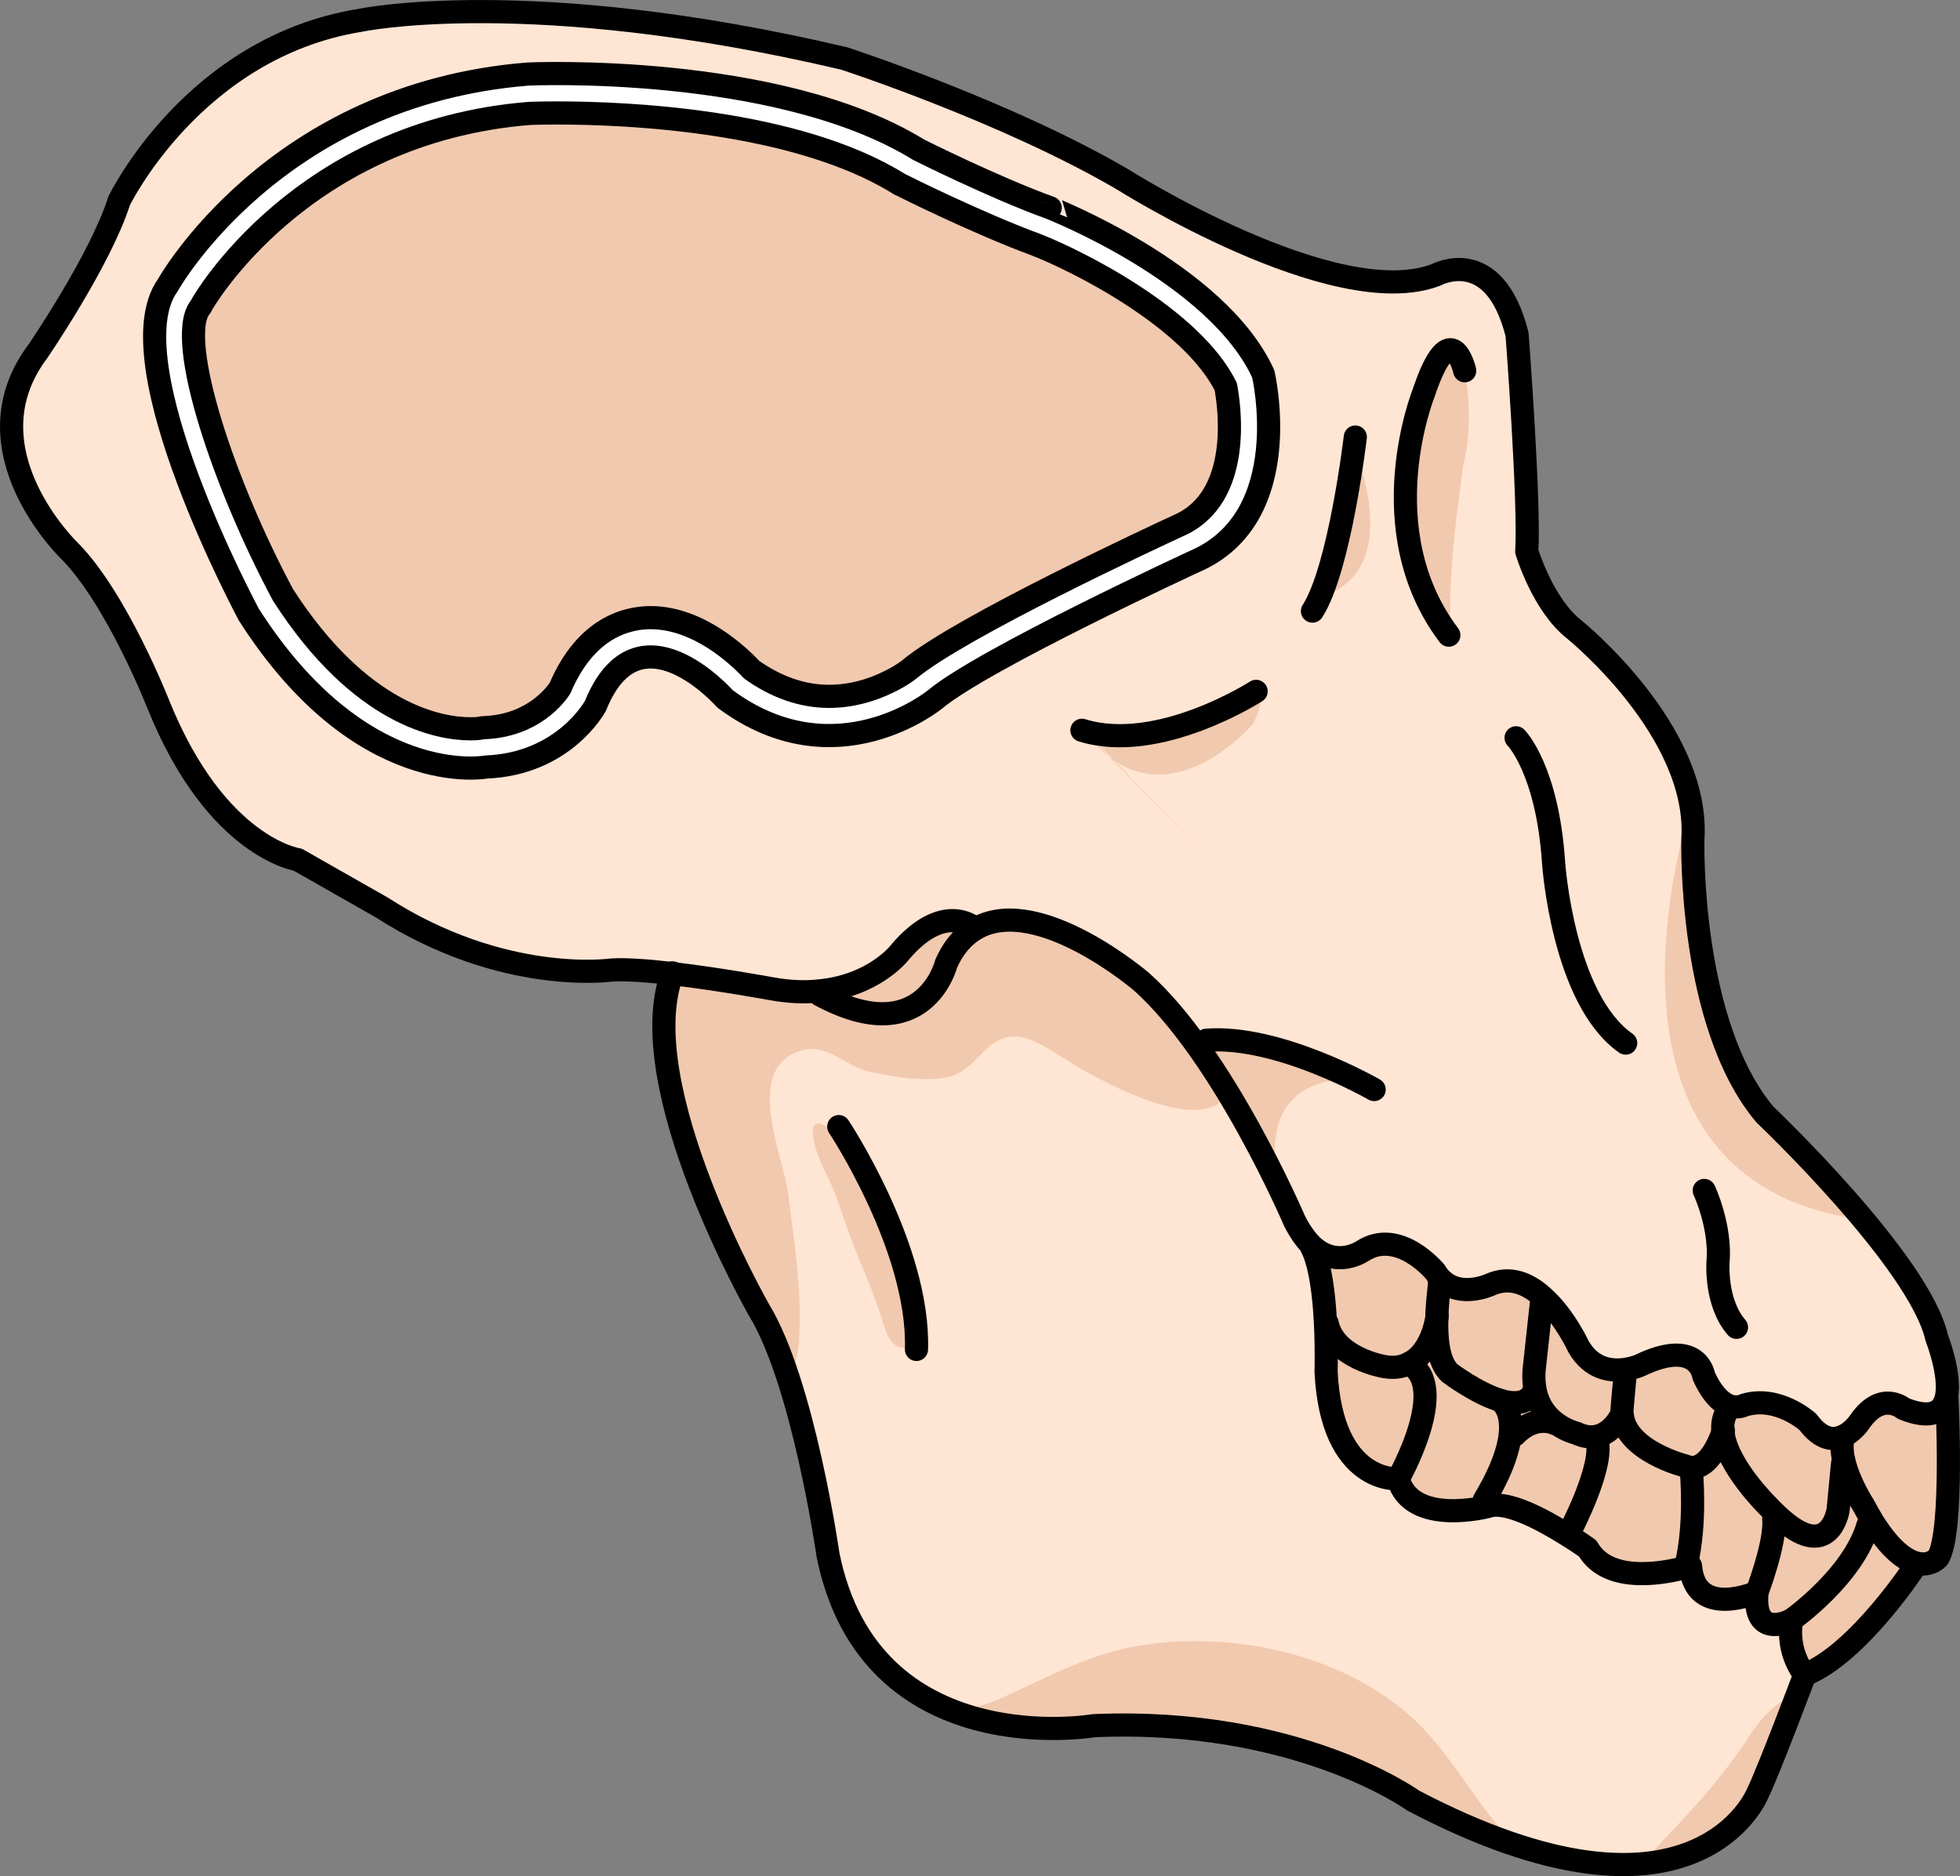 <?xml version="1.0" encoding="utf-8"?>
<!-- Generator: Adobe Illustrator 16.0.0, SVG Export Plug-In . SVG Version: 6.00 Build 0)  -->
<!DOCTYPE svg PUBLIC "-//W3C//DTD SVG 1.1//EN" "http://www.w3.org/Graphics/SVG/1.1/DTD/svg11.dtd">
<svg version="1.1" id="Layer_3" xmlns="http://www.w3.org/2000/svg" xmlns:xlink="http://www.w3.org/1999/xlink" x="0px" y="0px"
	 width="84.645px" height="81.029px" viewBox="0 0 84.645 81.029" enable-background="new 0 0 84.645 81.029" xml:space="preserve">
<rect x="0" y="0" width="84.645" height="81.029" fill="#808080" stroke="none"/>
<g>
	<path fill="#FFE5D3" d="M15.534,0.88c0,0,7.313-1.562,20.928,1.646c0,0,6.937,2.259,11.993,5.205c0,0,9.183,5.822,13.565,4.138
		c0,0,2.502-1.367,3.496,2.575c0,0,0.551,7.25,0.418,9.37c0,0,0.687,2.311,2.066,3.383c0,0,5.424,4.377,5.107,9.066
		c0,0-0.2,7.94,3.115,11.874c0,0,6.672,6.329,7.417,9.64c0,0,0.628,1.601,0.417,2.561c-0.141,0.63-0.631,0.989-1.851,0.498
		c0,0-0.93-0.801-1.87,0.537c0,0-0.321,0.51-0.822,0.688c-0.39,0.15-0.9,0.079-1.439-0.651c0,0-1.298-1.171-2.749-0.724
		c0,0-0.27,0.149-0.64,0.029c-0.32-0.121-0.729-0.451-1.108-1.292c0,0-0.228-1.67-2.759-0.453c0,0-0.26,0.119-0.631,0.17
		c-0.58,0.089-1.45,0.008-2.018-0.983c0,0-0.579-1.27-1.498-2.102c-0.64-0.602-1.448-0.973-2.34-0.563c0,0-1.25,0.569-2.059-0.203
		c-0.1-0.09-0.2-0.21-0.28-0.35c0,0-1.577-1.932-3.159-0.904c0,0-1.101,0.759-2.159-0.213c-0.26-0.25-0.52-0.601-0.769-1.091
		c0,0-3.062-7.174-6.617-10.339c0,0-4.375-3.746-7.056-2.339l-0.2-0.01c0,0-1.329-1.132-3.212,1.135c0,0-1.112,1.399-3.433,1.616
		c-0.6,0.069-1.29,0.049-2.069-0.093c0,0-2.239-0.413-4.289-0.655c-1.021-0.121-1.99-0.192-2.62-0.153c0,0-4.681,0.674-9.926-2.703
		c0,0-2.748-1.563-3.629-2.064c0,0-3.499-0.505-5.991-6.638c0,0-1.804-4.622-3.86-6.695c0,0-4.564-4.376-1.369-8.622
		c0,0,2.695-3.936,3.508-6.495C5.144,8.676,8.343,2.05,15.534,0.88z M39.677,6.47c-6.115-3.768-16.876-3.271-16.876-3.271
		C11.82,4.075,7.239,12.329,7.239,12.329c-2.364,3.306,3.512,14.224,3.512,14.224c4.859,7.597,10.242,6.574,10.242,6.574
		c3.39-0.137,4.723-2.645,4.723-2.645c1.846-4.568,5.601-0.293,5.601-0.293c4.785,3.547,9.07,0.012,9.07,0.012
		c2.132-1.768,11.208-5.955,11.208-5.955c4.422-1.904,2.96-8.097,2.96-8.097c-1.984-4.352-9.2-7.172-9.2-7.172
		C42.915,8.095,39.677,6.47,39.677,6.47z"/>
	<path fill="#F1C9AE" d="M80.477,52.679c-2.025-2.425-4.253-4.541-4.253-4.541c-3.315-3.934-3.115-11.874-3.115-11.874
		c0.033-0.494-0.009-0.982-0.09-1.465C72.001,38.13,69.006,51.206,80.477,52.679z"/>
	<path fill="#F1C9AE" d="M58.521,19.493c0,0,0.037,0.087,0.094,0.24c0.384,1.038,1.657,5.126-1.654,6.072"/>
	<path fill="#F1C9AE" d="M62.569,27.431c-3.454-4.575-1.086-10.462-1.086-10.462c1.185-3.538,1.771-0.957,1.771-0.957
		s0.438,2.099-0.052,4.03c0,0-0.85,5.697-0.49,7.17"/>
	<path fill="#F1C9AE" d="M55.026,50.226l-2.325-3.664c0,0-2.044-2.325,1.902-1.339c0,0,2.959,0.916,3.734,1.409
		c0,0-3.734-0.352-3.241,3.806"/>
	<path fill="#F1C9AE" d="M46.991,31.692c0,0,5.144-0.492,6.694-1.55c0,0,1.339-0.635,0.423,1.127c0,0-3.593,4.229-6.764,0.917
		s4.58,4.58,4.58,4.58"/>
	<path fill="#FFE5D3" d="M35.41,42.965c4.507,2.437,5.452-1.343,5.452-1.343c0.351-0.789,0.831-1.279,1.372-1.568
		c2.681-1.407,7.056,2.339,7.056,2.339c3.556,3.165,6.617,10.339,6.617,10.339c0.249,0.49,0.509,0.841,0.769,1.091l-0.03,0.04
		c0.379,0.73,0.538,2.091,0.596,3.271c0.059,1.14,0.027,2.109,0.027,2.109c0.244,4.87,3.114,4.624,3.114,4.624
		c0.567,2.071,3.878,1.195,3.878,1.195c0.791-0.289,2.41,0.593,3.429,1.234c0.521,0.32,0.879,0.581,0.879,0.581
		c0.919,1.621,3.56,1.004,4.27,0.805c0.11-0.028,0.17-0.049,0.17-0.049c0.188,2.32,2.869,1.133,2.869,1.133
		c-0.183,2.12,1.498,1.192,1.498,1.192c-0.252,1.43,0.567,2.371,0.567,2.371s-1.586,4.228-2.047,5.146c0,0-2.689,6.668-14.86,0.292
		c0,0-4.985-3.617-13.796-3.238c0,0-9.652,1.668-11.48-7.375c0,0-1.061-7.431-2.977-10.574c0,0-5.557-9.707-3.751-14.534
		c2.05,0.242,4.289,0.655,4.289,0.655c0.779,0.142,1.47,0.162,2.069,0.093L35.41,42.965z"/>
	<g>
		<path fill="#F1C9AE" d="M65.472,79.685c-1.582-1.525-2.494-3.45-4.041-5.061c-3.041-3.162-8.277-4.29-12.473-3.507
			c-2.115,0.395-3.929,1.438-5.868,2.288c-0.617,0.271-1.281,0.416-1.969,0.478c3.019,1.181,6.118,0.647,6.118,0.647
			c8.811-0.379,13.796,3.238,13.796,3.238C62.685,78.633,64.154,79.25,65.472,79.685z"/>
		<path fill="#F1C9AE" d="M75.556,74.968c-1.099,1.672-2.239,2.957-3.625,4.399c-0.333,0.347-0.649,0.751-0.994,1.122
			c3.878-0.345,4.959-3.013,4.959-3.013c0.324-0.646,1.203-2.924,1.697-4.222C76.943,73.319,76.223,73.953,75.556,74.968z"/>
	</g>
	<path fill="#F1C9AE" d="M36.718,49.31c0.884,1.451,1.598,2.977,1.909,4.658c0.164,0.889,0.392,1.762,0.549,2.646
		c0.064,0.365,0.463,1.943-0.41,1.535c-0.467-0.218-0.594-0.963-0.743-1.391c-0.218-0.623-0.446-1.256-0.709-1.863
		c-0.448-1.035-0.815-2.098-1.183-3.164c-0.3-0.871-0.913-1.746-1.016-2.683c-0.133-1.212,1.05,0.008,1.342,0.196
		c0.126,0.081,0.259,0.157,0.372,0.251"/>
	<path fill="#F1C9AE" d="M52.368,47.795c0.283-0.112,0.495-0.329,0.664-0.596c-1.076-1.771-2.371-3.587-3.742-4.807
		c0,0-4.375-3.746-7.056-2.339c-0.541,0.289-1.021,0.779-1.372,1.568c0,0-0.945,3.779-5.452,1.343l-0.021-0.17
		c-0.6,0.069-1.29,0.049-2.069-0.093c0,0-2.239-0.413-4.289-0.655c-1.806,4.827,3.751,14.534,3.751,14.534
		c0.475,0.778,0.896,1.821,1.263,2.947c0.451-0.721,0.485-1.582,0.492-2.562c0.013-1.831-0.274-3.559-0.489-5.351
		c-0.204-1.713-2.021-5.533,0.604-6.257c1.104-0.304,1.913,0.731,2.894,0.929c1.042,0.211,2.792,0.56,3.796,0.087
		c0.962-0.452,1.395-1.753,2.689-1.595c0.774,0.095,1.963,0.991,2.668,1.39C47.907,46.852,50.829,48.407,52.368,47.795z"/>
	<path fill="#F1C9AE" d="M82.728,67.616c0,0-2.475,3.807-4.785,4.714c0,0-0.819-0.941-0.567-2.371c0,0,2.663-1.876,3.296-4.095
		l0.21-0.141c0.768,1.221,1.407,1.662,1.877,1.783L82.728,67.616z"/>
	<path fill="#F1C9AE" d="M84.077,60.338c0,0,0.303,5.811-0.378,6.939c0,0-0.331,0.39-0.941,0.229
		c-0.47-0.121-1.109-0.563-1.877-1.783c-0.13-0.22-0.271-0.46-0.409-0.721c0,0-0.579-0.89-0.818-1.812
		c-0.09-0.34-0.129-0.68-0.079-0.979l-0.06-0.15c0.501-0.179,0.822-0.688,0.822-0.688c0.94-1.338,1.87-0.537,1.87-0.537
		c1.22,0.491,1.71,0.132,1.851-0.498H84.077z"/>
	<path fill="#F1C9AE" d="M79.381,65.212c0,0-0.363,2.38-2.63,0.237c-0.141-0.131-0.28-0.271-0.43-0.432c0,0-1.758-1.722-1.916-3.173
		c0-0.01,0-0.01,0-0.02c-0.029-0.311,0.021-0.6,0.171-0.869l0.11-0.24c0.37,0.12,0.64-0.029,0.64-0.029
		c1.451-0.447,2.749,0.724,2.749,0.724c0.539,0.73,1.05,0.802,1.439,0.651l0.06,0.15c-0.05,0.3-0.011,0.64,0.079,0.979l-0.08,0.021
		L79.381,65.212z"/>
	<path fill="#F1C9AE" d="M80.671,65.864c-0.633,2.219-3.296,4.095-3.296,4.095s-1.681,0.928-1.498-1.192
		c0,0,0.823-2.158,0.724-3.158l0.15-0.159c2.267,2.143,2.63-0.237,2.63-0.237l0.192-2l0.08-0.021
		c0.239,0.922,0.818,1.812,0.818,1.812c0.139,0.261,0.279,0.501,0.409,0.721L80.671,65.864z"/>
	<path fill="#F1C9AE" d="M76.601,65.608c0.1,1-0.724,3.158-0.724,3.158s-2.682,1.188-2.869-1.133c0,0-0.06,0.021-0.17,0.049
		l-0.021-0.079c0.443-1.84,0.227-4.06,0.227-4.06l0.02-0.17c0.771,0.031,1.241-1.219,1.342-1.529
		c0.158,1.451,1.916,3.173,1.916,3.173c0.149,0.16,0.289,0.301,0.43,0.432L76.601,65.608z"/>
	<path fill="#F1C9AE" d="M70.057,61.07c0.128,1.6,2.728,2.243,2.728,2.243c0.1,0.041,0.199,0.061,0.279,0.061l-0.02,0.17
		c0,0,0.217,2.22-0.227,4.06l0.021,0.079c-0.71,0.199-3.351,0.816-4.27-0.805c0,0-0.358-0.261-0.879-0.581l0.13-0.199
		c0,0,1.504-2.868,1.136-3.939l-0.021-0.12c0.751-0.148,1.103-0.968,1.103-0.968H70.057z"/>
	<path fill="#F1C9AE" d="M74.576,60.956c-0.149,0.27-0.2,0.559-0.171,0.869c0,0.01,0,0.01,0,0.02
		c-0.101,0.311-0.571,1.561-1.342,1.529c-0.08,0-0.18-0.02-0.279-0.061c0,0-2.6-0.644-2.728-2.243c-0.01-0.04-0.01-0.09-0.01-0.13
		c0-0.11,0.151-1.721,0.151-1.721l-0.01-0.079c0.371-0.051,0.631-0.17,0.631-0.17c2.531-1.217,2.759,0.453,2.759,0.453
		c0.38,0.841,0.788,1.171,1.108,1.292L74.576,60.956z"/>
	<path fill="#F1C9AE" d="M70.047,60.94c0,0.04,0,0.09,0.01,0.13h-0.02c0,0-0.352,0.819-1.103,0.968
		c-0.24,0.04-0.529,0.02-0.859-0.141c0,0-1.479-0.332-1.777-1.853c-0.049-0.25-0.069-0.529-0.049-0.85l0.333-3.05l0.091-0.09
		c0.919,0.832,1.498,2.102,1.498,2.102c0.567,0.991,1.438,1.072,2.018,0.983l0.01,0.079C70.198,59.22,70.047,60.83,70.047,60.94z"/>
	<path fill="#F1C9AE" d="M64.788,60.483c0.639,0.181,1.219,0.151,1.47-0.428l0.04-0.011c0.298,1.521,1.777,1.853,1.777,1.853
		c0.33,0.16,0.619,0.181,0.859,0.141l0.021,0.12c0.368,1.071-1.136,3.939-1.136,3.939l-0.13,0.199
		c-1.019-0.642-2.638-1.523-3.429-1.234c0,0-3.311,0.876-3.878-1.195c0,0,2.255-3.967,0.477-4.97l-0.01-0.02
		c0.89-0.419,1.142-1.618,1.202-1.969c-0.031,0.87,0.048,1.9,0.547,2.381c0,0,1.149,0.871,2.169,1.184
		C64.768,60.474,64.777,60.474,64.788,60.483z"/>
	<path fill="#F1C9AE" d="M64.768,60.474c-1.02-0.313-2.169-1.184-2.169-1.184c-0.499-0.48-0.578-1.511-0.547-2.381
		c0-0.01,0-0.01,0-0.01c0.021-0.82,0.142-1.5,0.111-1.51l0.111-0.101c0.809,0.772,2.059,0.203,2.059,0.203
		c0.892-0.409,1.7-0.038,2.34,0.563l-0.091,0.09l-0.333,3.05c-0.021,0.32,0,0.6,0.049,0.85l-0.04,0.011
		c-0.251,0.579-0.831,0.608-1.47,0.428C64.777,60.474,64.768,60.474,64.768,60.474z"/>
	<path fill="#F1C9AE" d="M56.676,53.822c1.059,0.972,2.159,0.213,2.159,0.213c1.582-1.027,3.159,0.904,3.159,0.904
		c0.08,0.14,0.181,0.26,0.28,0.35l-0.111,0.101c0.03,0.01-0.091,0.689-0.111,1.51c0,0,0,0,0,0.01
		c-0.061,0.351-0.313,1.55-1.202,1.969c-0.29,0.159-0.641,0.22-1.081,0.139c0,0-2.149-0.354-2.457-1.883h-0.07
		c-0.058-1.181-0.217-2.541-0.596-3.271L56.676,53.822z"/>
	<path fill="#F1C9AE" d="M57.269,59.243c0,0,0.031-0.97-0.027-2.109h0.07c0.308,1.529,2.457,1.883,2.457,1.883
		c0.44,0.081,0.791,0.021,1.081-0.139l0.01,0.02c1.778,1.003-0.477,4.97-0.477,4.97S57.513,64.113,57.269,59.243z"/>
	<path fill="#F1C9AE" d="M42.234,40.054c-0.541,0.289-1.021,0.779-1.372,1.568c0,0-0.945,3.779-5.452,1.343l-0.021-0.17
		c2.32-0.217,3.433-1.616,3.433-1.616c1.883-2.267,3.212-1.135,3.212-1.135L42.234,40.054z"/>
	<path fill="#FFFFFF" d="M22.801,3.198c0,0,10.761-0.496,16.876,3.271c0,0,3.238,1.625,5.678,2.508c0,0,7.216,2.82,9.2,7.172
		c0,0,1.462,6.192-2.96,8.097c0,0-9.076,4.188-11.208,5.955c0,0-4.285,3.535-9.07-0.012c0,0-3.755-4.275-5.601,0.293
		c0,0-1.333,2.508-4.723,2.645c0,0-5.383,1.022-10.242-6.574c0,0-5.876-10.918-3.512-14.224C7.239,12.329,11.82,4.075,22.801,3.198z
		 M20.925,31.427c2.1-0.088,3.072-1.416,3.262-1.706c1.124-2.649,2.924-3.046,3.914-3.045c2.06,0.003,3.788,1.635,4.357,2.245
		c1.068,0.762,2.198,1.153,3.339,1.154c1.01,0.002,1.88-0.287,2.501-0.586c0.63-0.289,0.99-0.589,1-0.6
		c2.243-1.847,10.638-5.746,11.589-6.185c2.791-1.206,2.206-5.178,2.048-6.008c-1.486-2.972-6.403-5.429-8.202-6.13
		c-2.459-0.903-5.688-2.507-5.817-2.578l-0.07-0.03l-0.06-0.04c-4.426-2.726-11.716-3.034-14.646-3.038
		c-0.77-0.001-1.24,0.018-1.26,0.018c-9.901,0.787-14.121,8.173-14.161,8.253l-0.04,0.079l-0.06,0.08
		c-1.021,1.438,1.07,7.661,3.604,12.385c3.354,5.214,6.773,5.778,8.093,5.78c0.21,0,0.34-0.01,0.391-0.02l0.09-0.02L20.925,31.427z"
		/>
	<path fill="#F1C9AE" d="M20.925,31.427l-0.13,0.01l-0.09,0.02c-0.051,0.01-0.181,0.02-0.391,0.02
		c-1.319-0.002-4.738-0.566-8.093-5.78c-2.533-4.724-4.625-10.946-3.604-12.385l0.06-0.08l0.04-0.079
		c0.04-0.08,4.26-7.466,14.161-8.253c0.02,0,0.49-0.019,1.26-0.018c2.931,0.004,10.221,0.313,14.646,3.038l0.06,0.04l0.07,0.03
		c0.13,0.071,3.358,1.675,5.817,2.578c1.799,0.701,6.716,3.158,8.202,6.13c0.158,0.83,0.743,4.802-2.048,6.008
		c-0.951,0.438-9.346,4.338-11.589,6.185c-0.01,0.011-0.37,0.311-1,0.6c-0.621,0.299-1.491,0.588-2.501,0.586
		c-1.141-0.001-2.271-0.393-3.339-1.154c-0.569-0.61-2.298-2.242-4.357-2.245c-0.99-0.001-2.79,0.396-3.914,3.045
		C23.997,30.011,23.024,31.339,20.925,31.427z"/>
	<path fill="none" stroke="#000000" stroke-linecap="round" stroke-linejoin="round" stroke-miterlimit="10" d="M65.474,31.864
		c0,0,1.359,1.361,1.623,5.432c0,0,0.402,5.851,3.11,7.754"/>
	<path fill="none" stroke="#000000" stroke-linecap="round" stroke-linejoin="round" stroke-miterlimit="10" d="M73.6,51.414
		c0,0,0.728,1.551,0.595,3.091c0,0-0.132,1.75,0.797,2.821"/>
	<path fill="none" stroke="#000000" stroke-linecap="round" stroke-linejoin="round" stroke-miterlimit="10" d="M59.344,47.056
		c0,0-4.116-2.375-7.247-2.129"/>
	<path fill="none" stroke="#000000" stroke-linecap="round" stroke-linejoin="round" stroke-miterlimit="10" d="M36.223,48.656
		c0,0,3.493,5.255,3.356,9.624"/>
	<path fill="none" stroke="#000000" stroke-linecap="round" stroke-linejoin="round" stroke-miterlimit="10" d="M29.041,42.017
		c0,0.01-0.01,0.02-0.01,0.03c-1.806,4.827,3.751,14.534,3.751,14.534c1.916,3.144,2.977,10.574,2.977,10.574
		c1.828,9.043,11.48,7.375,11.48,7.375c8.811-0.379,13.796,3.238,13.796,3.238c12.171,6.376,14.86-0.292,14.86-0.292
		c0.461-0.919,2.047-5.146,2.047-5.146s-0.819-0.941-0.567-2.371c0,0-1.681,0.928-1.498-1.192c0,0-2.682,1.188-2.869-1.133
		c0,0-0.06,0.021-0.17,0.049c-0.71,0.199-3.351,0.816-4.27-0.805c0,0-0.358-0.261-0.879-0.581c-1.019-0.642-2.638-1.523-3.429-1.234
		c0,0-3.311,0.876-3.878-1.195c0,0-2.87,0.246-3.114-4.624c0,0,0.031-0.97-0.027-2.109c-0.058-1.181-0.217-2.541-0.596-3.271"/>
	<path fill="none" stroke="#000000" stroke-linecap="round" stroke-linejoin="round" stroke-miterlimit="10" d="M42.034,40.044
		c0,0-1.329-1.132-3.212,1.135c0,0-1.112,1.399-3.433,1.616c-0.6,0.069-1.29,0.049-2.069-0.093c0,0-2.239-0.413-4.289-0.655
		c-1.021-0.121-1.99-0.192-2.62-0.153c0,0-4.681,0.674-9.926-2.703c0,0-2.748-1.563-3.629-2.064c0,0-3.499-0.505-5.991-6.638
		c0,0-1.804-4.622-3.86-6.695c0,0-4.564-4.376-1.369-8.622c0,0,2.695-3.936,3.508-6.495c0,0,3.199-6.626,10.391-7.796
		c0,0,7.313-1.562,20.928,1.646c0,0,6.937,2.259,11.993,5.205c0,0,9.183,5.822,13.565,4.138c0,0,2.502-1.367,3.496,2.575
		c0,0,0.551,7.25,0.418,9.37c0,0,0.687,2.311,2.066,3.383c0,0,5.424,4.377,5.107,9.066c0,0-0.2,7.94,3.115,11.874
		c0,0,6.672,6.329,7.417,9.64c0,0,0.628,1.601,0.417,2.561c-0.141,0.63-0.631,0.989-1.851,0.498c0,0-0.93-0.801-1.87,0.537
		c0,0-0.321,0.51-0.822,0.688c-0.39,0.15-0.9,0.079-1.439-0.651c0,0-1.298-1.171-2.749-0.724c0,0-0.27,0.149-0.64,0.029
		c-0.32-0.121-0.729-0.451-1.108-1.292c0,0-0.228-1.67-2.759-0.453c0,0-0.26,0.119-0.631,0.17c-0.58,0.089-1.45,0.008-2.018-0.983
		c0,0-0.579-1.27-1.498-2.102c-0.64-0.602-1.448-0.973-2.34-0.563c0,0-1.25,0.569-2.059-0.203c-0.1-0.09-0.2-0.21-0.28-0.35
		c0,0-1.577-1.932-3.159-0.904c0,0-1.101,0.759-2.159-0.213c-0.26-0.25-0.52-0.601-0.769-1.091c0,0-3.062-7.174-6.617-10.339
		c0,0-4.375-3.746-7.056-2.339c-0.541,0.289-1.021,0.779-1.372,1.568c0,0-0.945,3.779-5.452,1.343"/>
	<path fill="none" stroke="#000000" stroke-linecap="round" stroke-linejoin="round" stroke-miterlimit="10" d="M84.077,60.338
		c0,0,0.303,5.811-0.378,6.939c0,0-0.331,0.39-0.941,0.229c-0.47-0.121-1.109-0.563-1.877-1.783c-0.13-0.22-0.271-0.46-0.409-0.721
		c0,0-0.579-0.89-0.818-1.812c-0.09-0.34-0.129-0.68-0.079-0.979"/>
	<path fill="none" stroke="#000000" stroke-linecap="round" stroke-linejoin="round" stroke-miterlimit="10" d="M74.405,61.825
		c-0.029-0.311,0.021-0.6,0.171-0.869"/>
	<path fill="none" stroke="#000000" stroke-linecap="round" stroke-linejoin="round" stroke-miterlimit="10" d="M79.573,63.212
		l-0.192,2c0,0-0.363,2.38-2.63,0.237c-0.141-0.131-0.28-0.271-0.43-0.432c0,0-1.758-1.722-1.916-3.173"/>
	<path fill="none" stroke="#000000" stroke-linecap="round" stroke-linejoin="round" stroke-miterlimit="10" d="M74.426,61.776
		c0,0-0.01,0.02-0.021,0.049c0,0.01,0,0.01,0,0.02c-0.101,0.311-0.571,1.561-1.342,1.529c-0.08,0-0.18-0.02-0.279-0.061
		c0,0-2.6-0.644-2.728-2.243c-0.01-0.04-0.01-0.09-0.01-0.13c0-0.11,0.151-1.721,0.151-1.721"/>
	<path fill="none" stroke="#000000" stroke-linecap="round" stroke-linejoin="round" stroke-miterlimit="10" d="M70.037,61.07
		c0,0-0.352,0.819-1.103,0.968c-0.24,0.04-0.529,0.02-0.859-0.141c0,0-1.479-0.332-1.777-1.853c-0.049-0.25-0.069-0.529-0.049-0.85
		l0.333-3.05"/>
	<path fill="none" stroke="#000000" stroke-linecap="round" stroke-linejoin="round" stroke-miterlimit="10" d="M64.788,60.483
		c0.639,0.181,1.219,0.151,1.47-0.428"/>
	<path fill="none" stroke="#000000" stroke-linecap="round" stroke-linejoin="round" stroke-miterlimit="10" d="M62.052,56.909
		c-0.031,0.87,0.048,1.9,0.547,2.381c0,0,1.149,0.871,2.169,1.184"/>
	<path fill="none" stroke="#000000" stroke-linecap="round" stroke-linejoin="round" stroke-miterlimit="10" d="M62.163,55.39
		c0.03,0.01-0.091,0.689-0.111,1.51"/>
	<path fill="none" stroke="#000000" stroke-linecap="round" stroke-linejoin="round" stroke-miterlimit="10" d="M62.062,56.81
		c0,0,0,0.03-0.01,0.09c0,0,0,0,0,0.01c-0.061,0.351-0.313,1.55-1.202,1.969c-0.29,0.159-0.641,0.22-1.081,0.139
		c0,0-2.149-0.354-2.457-1.883"/>
	<path fill="none" stroke="#000000" stroke-linecap="round" stroke-linejoin="round" stroke-miterlimit="10" d="M60.383,63.867
		c0,0,2.255-3.967,0.477-4.97"/>
	<path fill="none" stroke="#000000" stroke-linecap="round" stroke-linejoin="round" stroke-miterlimit="10" d="M64.768,60.474
		c0,0,0.01,0,0.021,0.01c0.17,0.12,1.237,1.081-0.687,4.299"/>
	<path fill="none" stroke="#000000" stroke-linecap="round" stroke-linejoin="round" stroke-miterlimit="10" d="M67.819,66.098
		c0,0,1.504-2.868,1.136-3.939"/>
	<path fill="none" stroke="#000000" stroke-linecap="round" stroke-linejoin="round" stroke-miterlimit="10" d="M67.136,61.477
		c0,0-0.839-0.411-1.71,0.498"/>
	<path fill="none" stroke="#000000" stroke-linecap="round" stroke-linejoin="round" stroke-miterlimit="10" d="M73.044,63.544
		c0,0,0.217,2.22-0.227,4.06"/>
	<path fill="none" stroke="#000000" stroke-linecap="round" stroke-linejoin="round" stroke-miterlimit="10" d="M75.877,68.767
		c0,0,0.823-2.158,0.724-3.158"/>
	<path fill="none" stroke="#000000" stroke-linecap="round" stroke-linejoin="round" stroke-miterlimit="10" d="M77.375,69.959
		c0,0,2.663-1.876,3.296-4.095"/>
	<path fill="none" stroke="#000000" stroke-linecap="round" stroke-linejoin="round" stroke-miterlimit="10" d="M82.728,67.616
		c0,0-2.475,3.807-4.785,4.714"/>
	<path fill="none" stroke="#000000" stroke-linecap="round" stroke-linejoin="round" stroke-miterlimit="10" d="M63.255,16.012
		c0,0-0.587-2.581-1.771,0.957c0,0-2.368,5.887,1.086,10.462"/>
	<path fill="none" stroke="#000000" stroke-linecap="round" stroke-linejoin="round" stroke-miterlimit="10" d="M58.531,18.875
		c0,0-0.668,5.679-1.85,7.518"/>
	<path fill="none" stroke="#000000" stroke-linecap="round" stroke-linejoin="round" stroke-miterlimit="10" d="M46.725,31.54
		c3.31,1.034,7.522-1.681,7.522-1.681"/>
	<path fill="none" stroke="#000000" stroke-linecap="round" stroke-linejoin="round" stroke-miterlimit="10" d="M54.555,16.149
		c0,0,1.462,6.192-2.96,8.097c0,0-9.076,4.188-11.208,5.955c0,0-4.285,3.535-9.07-0.012c0,0-3.755-4.275-5.601,0.293
		c0,0-1.333,2.508-4.723,2.645c0,0-5.383,1.022-10.242-6.574c0,0-5.876-10.918-3.512-14.224c0,0,4.581-8.254,15.562-9.131
		c0,0,10.761-0.496,16.876,3.271c0,0,3.238,1.625,5.678,2.508C45.354,8.978,52.57,11.798,54.555,16.149z"/>
	<path fill="none" stroke="#000000" stroke-linecap="round" stroke-linejoin="round" stroke-miterlimit="10" d="M20.314,31.476
		c0.21,0,0.34-0.01,0.391-0.02l0.09-0.02l0.13-0.01c2.1-0.088,3.072-1.416,3.262-1.706c1.124-2.649,2.924-3.046,3.914-3.045
		c2.06,0.003,3.788,1.635,4.357,2.245c1.068,0.762,2.198,1.153,3.339,1.154c1.01,0.002,1.88-0.287,2.501-0.586
		c0.63-0.289,0.99-0.589,1-0.6c2.243-1.847,10.638-5.746,11.589-6.185c2.791-1.206,2.206-5.178,2.048-6.008
		c-1.486-2.972-6.403-5.429-8.202-6.13c-2.459-0.903-5.688-2.507-5.817-2.578l-0.07-0.03l-0.06-0.04
		c-4.426-2.726-11.716-3.034-14.646-3.038c-0.77-0.001-1.24,0.018-1.26,0.018c-9.901,0.787-14.121,8.173-14.161,8.253l-0.04,0.079
		l-0.06,0.08c-1.021,1.438,1.07,7.661,3.604,12.385C15.576,30.909,18.995,31.474,20.314,31.476z"/>
</g>
</svg>
